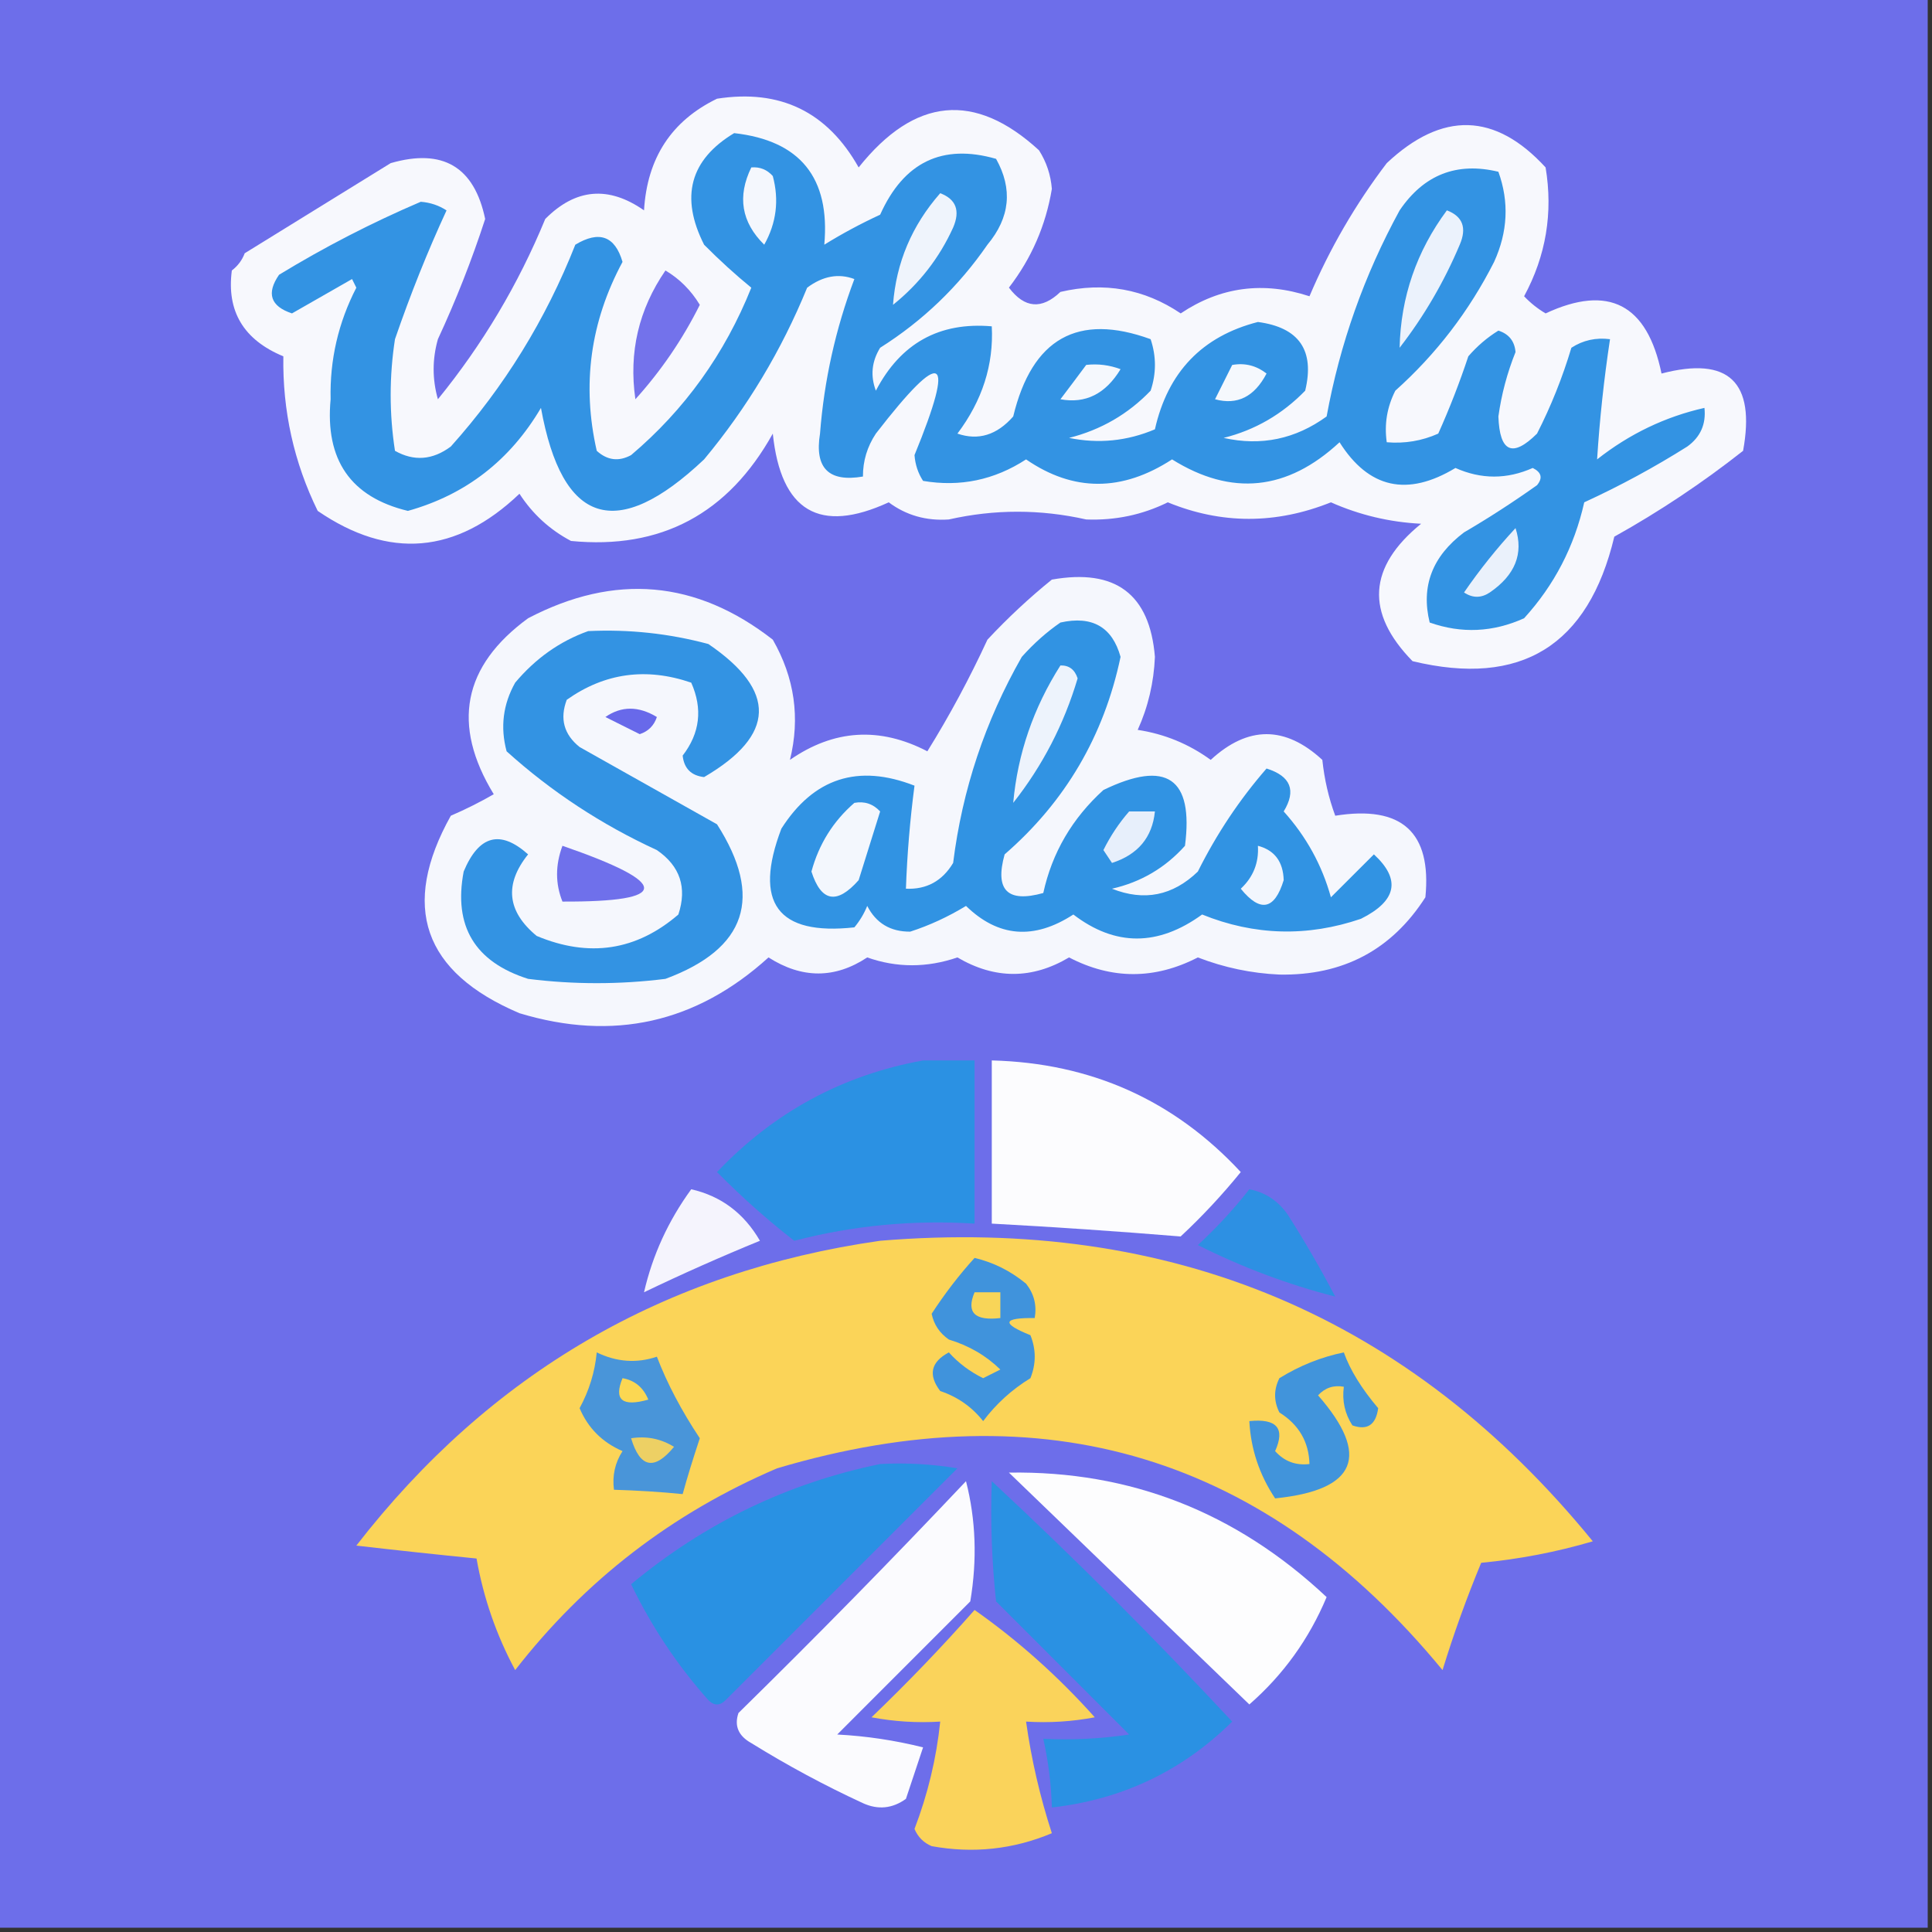 <svg width="32" height="32" viewBox="0 0 32 32" fill="none" xmlns="http://www.w3.org/2000/svg">
    <rect x="0" y="0" width="32" height="32" fill="#333333" stroke="none"/>
    <g clip-path="url(#clip0_2209_552)">
        <path fill-rule="evenodd" clip-rule="evenodd"
            d="M-0.071 -0.071C10.596 -0.071 21.262 -0.071 31.929 -0.071C31.929 10.595 31.929 21.262 31.929 31.929C21.262 31.929 10.596 31.929 -0.071 31.929C-0.071 21.262 -0.071 10.595 -0.071 -0.071Z"
            fill="#6D6EEA" />
        <path fill-rule="evenodd" clip-rule="evenodd"
            d="M11.876 1.635C12.921 1.472 13.703 1.851 14.222 2.773C15.151 1.609 16.146 1.514 17.209 2.489C17.333 2.684 17.404 2.897 17.422 3.129C17.321 3.735 17.084 4.28 16.711 4.764C16.97 5.107 17.254 5.131 17.564 4.835C18.29 4.666 18.953 4.784 19.556 5.191C20.213 4.751 20.924 4.656 21.689 4.907C22.024 4.118 22.451 3.383 22.969 2.702C23.888 1.839 24.765 1.863 25.6 2.773C25.725 3.525 25.607 4.236 25.244 4.907C25.35 5.019 25.468 5.113 25.6 5.191C26.643 4.705 27.283 5.037 27.52 6.187C28.63 5.897 29.08 6.324 28.871 7.467C28.199 7.996 27.488 8.471 26.738 8.889C26.307 10.696 25.193 11.384 23.396 10.951C22.612 10.149 22.659 9.391 23.538 8.675C23.016 8.649 22.518 8.53 22.044 8.32C21.134 8.685 20.233 8.685 19.342 8.32C18.921 8.528 18.47 8.622 17.991 8.604C17.232 8.433 16.473 8.433 15.716 8.604C15.341 8.63 15.009 8.535 14.72 8.32C13.574 8.848 12.934 8.469 12.8 7.182C12.059 8.513 10.944 9.105 9.458 8.96C9.106 8.774 8.821 8.513 8.604 8.178C7.558 9.176 6.444 9.271 5.262 8.462C4.868 7.658 4.679 6.804 4.693 5.902C4.035 5.629 3.751 5.155 3.84 4.48C3.938 4.405 4.01 4.31 4.053 4.195C4.859 3.698 5.665 3.2 6.471 2.702C7.333 2.453 7.855 2.761 8.036 3.627C7.816 4.303 7.555 4.967 7.253 5.618C7.159 5.95 7.159 6.281 7.253 6.613C7.991 5.707 8.584 4.712 9.031 3.627C9.533 3.121 10.078 3.073 10.667 3.484C10.719 2.617 11.122 2.001 11.876 1.635Z"
            fill="#F7F8FD" />
        <path fill-rule="evenodd" clip-rule="evenodd"
            d="M12.16 2.205C13.254 2.328 13.752 2.944 13.653 4.053C13.95 3.869 14.258 3.704 14.578 3.556C14.969 2.684 15.609 2.376 16.498 2.631C16.777 3.129 16.73 3.603 16.355 4.053C15.878 4.744 15.286 5.313 14.578 5.76C14.438 5.987 14.414 6.224 14.507 6.471C14.917 5.686 15.557 5.33 16.427 5.405C16.46 6.042 16.27 6.634 15.858 7.182C16.204 7.301 16.512 7.206 16.782 6.898C17.094 5.605 17.852 5.179 19.058 5.618C19.153 5.902 19.153 6.187 19.058 6.471C18.684 6.86 18.234 7.12 17.707 7.253C18.194 7.353 18.668 7.306 19.129 7.111C19.343 6.162 19.912 5.57 20.835 5.333C21.518 5.424 21.779 5.803 21.618 6.471C21.238 6.862 20.788 7.123 20.267 7.253C20.887 7.392 21.456 7.273 21.973 6.898C22.193 5.695 22.596 4.557 23.182 3.485C23.583 2.893 24.129 2.679 24.818 2.845C24.998 3.344 24.974 3.841 24.747 4.338C24.333 5.154 23.788 5.865 23.111 6.471C22.974 6.741 22.926 7.025 22.969 7.325C23.266 7.35 23.551 7.303 23.822 7.182C24.009 6.765 24.175 6.339 24.32 5.902C24.465 5.734 24.631 5.591 24.818 5.476C24.991 5.531 25.086 5.649 25.102 5.831C24.964 6.176 24.869 6.531 24.818 6.898C24.839 7.49 25.052 7.585 25.458 7.182C25.691 6.725 25.88 6.251 26.027 5.76C26.22 5.635 26.433 5.588 26.667 5.618C26.566 6.284 26.495 6.948 26.453 7.609C26.99 7.186 27.583 6.902 28.231 6.756C28.26 7.025 28.165 7.238 27.947 7.396C27.401 7.74 26.832 8.048 26.24 8.32C26.076 9.051 25.744 9.691 25.244 10.24C24.729 10.473 24.207 10.497 23.68 10.311C23.533 9.712 23.723 9.214 24.249 8.818C24.664 8.575 25.067 8.314 25.458 8.036C25.556 7.917 25.532 7.823 25.387 7.751C24.96 7.941 24.533 7.941 24.107 7.751C23.31 8.232 22.67 8.09 22.187 7.325C21.322 8.129 20.398 8.224 19.413 7.609C18.584 8.148 17.778 8.148 16.995 7.609C16.469 7.951 15.9 8.069 15.289 7.965C15.206 7.838 15.159 7.695 15.147 7.538C15.835 5.859 15.622 5.741 14.507 7.182C14.363 7.399 14.292 7.636 14.293 7.893C13.726 7.99 13.489 7.753 13.582 7.182C13.65 6.301 13.84 5.447 14.151 4.622C13.89 4.524 13.629 4.571 13.369 4.765C12.945 5.802 12.376 6.751 11.662 7.609C10.212 8.979 9.311 8.695 8.96 6.756C8.447 7.626 7.712 8.195 6.756 8.462C5.809 8.234 5.382 7.617 5.476 6.613C5.461 5.959 5.604 5.343 5.902 4.765C5.878 4.717 5.855 4.67 5.831 4.622C5.497 4.813 5.165 5.003 4.836 5.191C4.48 5.073 4.409 4.859 4.622 4.551C5.379 4.09 6.162 3.687 6.969 3.342C7.126 3.354 7.269 3.402 7.396 3.485C7.084 4.16 6.799 4.871 6.542 5.618C6.447 6.234 6.447 6.851 6.542 7.467C6.856 7.644 7.165 7.621 7.467 7.396C8.352 6.408 9.039 5.294 9.529 4.053C9.925 3.814 10.186 3.909 10.311 4.338C9.777 5.331 9.635 6.374 9.884 7.467C10.058 7.625 10.248 7.649 10.453 7.538C11.34 6.787 12.004 5.863 12.444 4.765C12.176 4.546 11.915 4.308 11.662 4.053C11.262 3.263 11.428 2.646 12.16 2.205Z"
            fill="#3393E3" />
        <path fill-rule="evenodd" clip-rule="evenodd"
            d="M12.444 2.773C12.586 2.761 12.705 2.809 12.8 2.916C12.907 3.314 12.86 3.694 12.658 4.053C12.28 3.681 12.209 3.254 12.444 2.773Z"
            fill="#F4F7FD" />
        <path fill-rule="evenodd" clip-rule="evenodd"
            d="M15.573 3.2C15.836 3.3 15.907 3.49 15.787 3.769C15.558 4.273 15.226 4.7 14.791 5.049C14.843 4.35 15.104 3.734 15.573 3.2Z"
            fill="#EFF4FC" />
        <path fill-rule="evenodd" clip-rule="evenodd"
            d="M23.965 3.484C24.227 3.584 24.298 3.774 24.178 4.053C23.918 4.669 23.586 5.238 23.182 5.76C23.201 4.921 23.462 4.163 23.965 3.484Z"
            fill="#EBF2FC" />
        <path fill-rule="evenodd" clip-rule="evenodd"
            d="M11.022 4.48C11.256 4.619 11.446 4.809 11.591 5.049C11.306 5.62 10.95 6.141 10.524 6.613C10.412 5.837 10.578 5.126 11.022 4.48Z"
            fill="#7372EB" />
        <path fill-rule="evenodd" clip-rule="evenodd"
            d="M17.991 6.044C18.186 6.022 18.376 6.046 18.56 6.115C18.312 6.524 17.98 6.69 17.564 6.613C17.71 6.421 17.852 6.231 17.991 6.044Z"
            fill="#F5F8FD" />
        <path fill-rule="evenodd" clip-rule="evenodd"
            d="M20.409 6.045C20.619 6.007 20.809 6.055 20.978 6.187C20.777 6.572 20.492 6.714 20.125 6.613C20.221 6.42 20.316 6.23 20.409 6.045Z"
            fill="#F5F8FD" />
        <path fill-rule="evenodd" clip-rule="evenodd"
            d="M25.102 8.747C25.238 9.169 25.096 9.525 24.676 9.813C24.533 9.908 24.391 9.908 24.249 9.813C24.51 9.434 24.794 9.079 25.102 8.747Z"
            fill="#EAF1FB" />
        <path fill-rule="evenodd" clip-rule="evenodd"
            d="M17.422 9.6C18.476 9.413 19.044 9.84 19.129 10.88C19.111 11.305 19.017 11.708 18.844 12.089C19.289 12.157 19.692 12.323 20.053 12.586C20.67 12.018 21.286 12.018 21.902 12.586C21.936 12.909 22.007 13.217 22.116 13.511C23.218 13.334 23.715 13.784 23.609 14.862C23.05 15.734 22.244 16.161 21.191 16.142C20.725 16.121 20.275 16.026 19.84 15.858C19.126 16.226 18.415 16.226 17.707 15.858C17.094 16.222 16.478 16.222 15.858 15.858C15.352 16.031 14.854 16.031 14.364 15.858C13.829 16.212 13.284 16.212 12.729 15.858C11.532 16.944 10.157 17.252 8.604 16.782C7.008 16.104 6.629 15.013 7.467 13.511C7.711 13.406 7.948 13.287 8.178 13.155C7.476 12.004 7.665 11.032 8.747 10.24C10.183 9.49 11.534 9.608 12.8 10.595C13.161 11.226 13.256 11.89 13.084 12.586C13.812 12.081 14.57 12.034 15.36 12.444C15.726 11.855 16.058 11.238 16.355 10.595C16.696 10.23 17.052 9.899 17.422 9.6Z"
            fill="#F5F7FD" />
        <path fill-rule="evenodd" clip-rule="evenodd"
            d="M17.564 10.311C18.09 10.194 18.422 10.384 18.56 10.88C18.285 12.188 17.645 13.279 16.64 14.151C16.474 14.744 16.687 14.957 17.28 14.791C17.426 14.124 17.758 13.555 18.276 13.085C19.322 12.578 19.772 12.886 19.627 14.009C19.3 14.374 18.897 14.611 18.418 14.72C18.95 14.931 19.424 14.837 19.84 14.436C20.151 13.812 20.53 13.244 20.978 12.729C21.379 12.855 21.474 13.092 21.262 13.44C21.636 13.856 21.897 14.33 22.044 14.862C22.282 14.625 22.518 14.388 22.756 14.151C23.207 14.566 23.136 14.921 22.542 15.218C21.654 15.521 20.776 15.497 19.911 15.147C19.181 15.677 18.47 15.677 17.778 15.147C17.126 15.571 16.534 15.524 16 15.005C15.704 15.185 15.395 15.328 15.076 15.431C14.748 15.433 14.511 15.291 14.364 15.005C14.311 15.135 14.24 15.253 14.151 15.36C12.878 15.499 12.475 14.954 12.942 13.725C13.477 12.886 14.212 12.648 15.147 13.013C15.073 13.579 15.025 14.148 15.005 14.72C15.346 14.735 15.607 14.593 15.787 14.293C15.938 13.08 16.318 11.942 16.924 10.88C17.123 10.657 17.337 10.467 17.564 10.311Z"
            fill="#3193E3" />
        <path fill-rule="evenodd" clip-rule="evenodd"
            d="M9.742 10.453C10.418 10.421 11.081 10.492 11.733 10.667C12.872 11.443 12.848 12.178 11.662 12.871C11.449 12.847 11.33 12.729 11.307 12.515C11.594 12.143 11.641 11.74 11.449 11.307C10.702 11.051 10.015 11.146 9.387 11.591C9.269 11.904 9.34 12.165 9.6 12.373C10.358 12.8 11.117 13.227 11.876 13.653C12.649 14.862 12.365 15.715 11.022 16.213C10.264 16.308 9.505 16.308 8.747 16.213C7.864 15.932 7.508 15.34 7.68 14.435C7.931 13.834 8.286 13.739 8.747 14.151C8.35 14.646 8.398 15.096 8.889 15.502C9.756 15.865 10.539 15.747 11.236 15.147C11.383 14.701 11.265 14.345 10.88 14.08C9.96 13.657 9.13 13.111 8.391 12.444C8.284 12.046 8.331 11.666 8.533 11.307C8.87 10.906 9.272 10.621 9.742 10.453Z"
            fill="#3393E3" />
        <path fill-rule="evenodd" clip-rule="evenodd"
            d="M17.564 11.022C17.706 11.018 17.801 11.089 17.849 11.236C17.624 11.994 17.268 12.682 16.782 13.298C16.856 12.483 17.117 11.725 17.564 11.022Z"
            fill="#EDF3FC" />
        <path fill-rule="evenodd" clip-rule="evenodd"
            d="M10.027 11.876C10.292 11.692 10.576 11.692 10.88 11.876C10.833 12.018 10.738 12.113 10.596 12.16C10.402 12.063 10.213 11.969 10.027 11.876Z"
            fill="#6869EA" />
        <path fill-rule="evenodd" clip-rule="evenodd"
            d="M14.151 13.298C14.318 13.267 14.46 13.314 14.578 13.44C14.46 13.819 14.341 14.198 14.222 14.578C13.862 14.986 13.601 14.939 13.44 14.436C13.563 13.982 13.8 13.602 14.151 13.298Z"
            fill="#F3F7FD" />
        <path fill-rule="evenodd" clip-rule="evenodd"
            d="M18.702 13.44C18.845 13.44 18.987 13.44 19.129 13.44C19.086 13.869 18.849 14.154 18.418 14.293C18.37 14.222 18.323 14.151 18.276 14.08C18.392 13.846 18.534 13.633 18.702 13.44Z"
            fill="#E7EFFB" />
        <path fill-rule="evenodd" clip-rule="evenodd"
            d="M20.835 14.009C21.111 14.082 21.253 14.271 21.262 14.578C21.111 15.071 20.874 15.118 20.551 14.72C20.757 14.528 20.852 14.291 20.835 14.009Z"
            fill="#F2F6FD" />
        <path fill-rule="evenodd" clip-rule="evenodd"
            d="M9.316 14.009C11.118 14.632 11.118 14.94 9.316 14.933C9.197 14.637 9.197 14.329 9.316 14.009Z"
            fill="#6F70EB" />
        <path fill-rule="evenodd" clip-rule="evenodd"
            d="M16.427 17.564C18.071 17.606 19.446 18.222 20.551 19.413C20.245 19.79 19.913 20.146 19.555 20.48C18.518 20.395 17.475 20.323 16.427 20.267C16.427 19.366 16.427 18.465 16.427 17.564Z"
            fill="#FCFCFE" />
        <path fill-rule="evenodd" clip-rule="evenodd"
            d="M15.289 17.564C15.573 17.564 15.858 17.564 16.142 17.564C16.142 18.465 16.142 19.366 16.142 20.267C15.128 20.203 14.133 20.297 13.155 20.551C12.714 20.208 12.287 19.829 11.876 19.413C12.817 18.422 13.955 17.806 15.289 17.564Z"
            fill="#2B91E3" />
        <path fill-rule="evenodd" clip-rule="evenodd"
            d="M11.449 19.698C11.942 19.81 12.322 20.094 12.587 20.551C11.937 20.817 11.297 21.101 10.667 21.404C10.808 20.789 11.069 20.22 11.449 19.698Z"
            fill="#F5F4FD" />
        <path fill-rule="evenodd" clip-rule="evenodd"
            d="M20.693 19.698C20.959 19.749 21.173 19.891 21.333 20.124C21.612 20.563 21.873 21.014 22.116 21.476C21.337 21.277 20.579 20.993 19.84 20.622C20.154 20.332 20.438 20.024 20.693 19.698Z"
            fill="#2D90E3" />
        <path fill-rule="evenodd" clip-rule="evenodd"
            d="M14.578 20.551C19.413 20.15 23.348 21.809 26.382 25.529C25.778 25.707 25.162 25.825 24.533 25.885C24.293 26.464 24.079 27.056 23.893 27.662C20.974 24.117 17.3 23.003 12.871 24.32C11.134 25.062 9.688 26.176 8.533 27.662C8.222 27.083 8.008 26.467 7.893 25.814C7.23 25.748 6.567 25.677 5.902 25.6C8.117 22.744 11.008 21.061 14.578 20.551Z"
            fill="#FBD458" />
        <path fill-rule="evenodd" clip-rule="evenodd"
            d="M16.142 20.835C16.455 20.909 16.739 21.051 16.995 21.262C17.128 21.431 17.175 21.621 17.138 21.831C16.605 21.825 16.582 21.92 17.067 22.115C17.162 22.352 17.162 22.59 17.067 22.827C16.76 23.015 16.499 23.252 16.284 23.538C16.097 23.302 15.86 23.136 15.573 23.04C15.37 22.773 15.417 22.559 15.716 22.4C15.876 22.578 16.066 22.72 16.284 22.827C16.379 22.779 16.474 22.732 16.569 22.684C16.334 22.454 16.049 22.288 15.716 22.187C15.563 22.081 15.468 21.939 15.431 21.76C15.65 21.424 15.887 21.116 16.142 20.835Z"
            fill="#4093DC" />
        <path fill-rule="evenodd" clip-rule="evenodd"
            d="M16.142 21.404C16.284 21.404 16.427 21.404 16.569 21.404C16.569 21.547 16.569 21.689 16.569 21.831C16.143 21.881 16.001 21.739 16.142 21.404Z"
            fill="#F8D558" />
        <path fill-rule="evenodd" clip-rule="evenodd"
            d="M9.884 22.4C10.214 22.56 10.546 22.584 10.88 22.471C11.049 22.913 11.286 23.363 11.591 23.822C11.476 24.169 11.381 24.477 11.307 24.747C10.94 24.71 10.56 24.687 10.169 24.675C10.139 24.442 10.186 24.228 10.311 24.035C9.977 23.891 9.74 23.654 9.6 23.324C9.758 23.033 9.853 22.725 9.884 22.4Z"
            fill="#4995D9" />
        <path fill-rule="evenodd" clip-rule="evenodd"
            d="M10.311 22.827C10.513 22.862 10.656 22.981 10.738 23.182C10.305 23.305 10.163 23.186 10.311 22.827Z"
            fill="#FBD752" />
        <path fill-rule="evenodd" clip-rule="evenodd"
            d="M10.453 23.822C10.708 23.782 10.945 23.829 11.164 23.964C10.838 24.361 10.601 24.314 10.453 23.822Z"
            fill="#EDD064" />
        <path fill-rule="evenodd" clip-rule="evenodd"
            d="M22.258 22.4C22.361 22.69 22.551 22.998 22.827 23.324C22.789 23.601 22.647 23.696 22.4 23.609C22.275 23.416 22.227 23.203 22.258 22.969C22.091 22.938 21.948 22.985 21.831 23.111C22.706 24.113 22.469 24.681 21.12 24.818C20.859 24.426 20.717 24 20.693 23.538C21.148 23.492 21.29 23.657 21.12 24.035C21.271 24.204 21.461 24.276 21.689 24.249C21.679 23.881 21.513 23.597 21.191 23.395C21.096 23.206 21.096 23.016 21.191 22.827C21.529 22.618 21.885 22.476 22.258 22.4Z"
            fill="#4194DB" />
        <path fill-rule="evenodd" clip-rule="evenodd"
            d="M16.711 24.391C18.72 24.359 20.474 25.046 21.973 26.453C21.682 27.147 21.255 27.74 20.693 28.231C19.363 26.948 18.036 25.668 16.711 24.391Z"
            fill="#FDFDFE" />
        <path fill-rule="evenodd" clip-rule="evenodd"
            d="M14.578 24.249C15.007 24.226 15.434 24.249 15.858 24.32C14.578 25.6 13.298 26.88 12.018 28.16C11.923 28.255 11.828 28.255 11.733 28.16C11.218 27.581 10.792 26.941 10.453 26.24C11.671 25.228 13.046 24.564 14.578 24.249Z"
            fill="#2991E3" />
        <path fill-rule="evenodd" clip-rule="evenodd"
            d="M16 24.533C16.163 25.171 16.187 25.834 16.071 26.524C15.336 27.259 14.601 27.994 13.867 28.729C14.348 28.754 14.822 28.825 15.289 28.942C15.194 29.227 15.099 29.511 15.005 29.795C14.781 29.956 14.543 29.98 14.293 29.866C13.654 29.571 13.038 29.239 12.444 28.871C12.23 28.752 12.159 28.586 12.231 28.373C13.516 27.112 14.773 25.832 16 24.533Z"
            fill="#FBFBFE" />
        <path fill-rule="evenodd" clip-rule="evenodd"
            d="M16.427 24.533C17.799 25.81 19.126 27.138 20.409 28.515C19.584 29.331 18.589 29.805 17.422 29.938C17.412 29.553 17.364 29.174 17.28 28.8C17.756 28.823 18.23 28.8 18.702 28.729C17.967 27.994 17.233 27.259 16.498 26.524C16.427 25.862 16.403 25.199 16.427 24.533Z"
            fill="#2A91E3" />
        <path fill-rule="evenodd" clip-rule="evenodd"
            d="M16.142 26.666C16.864 27.174 17.527 27.766 18.133 28.444C17.757 28.515 17.378 28.539 16.995 28.515C17.083 29.144 17.226 29.76 17.422 30.364C16.782 30.632 16.119 30.703 15.431 30.578C15.299 30.522 15.204 30.428 15.147 30.293C15.367 29.718 15.51 29.125 15.573 28.515C15.191 28.539 14.812 28.515 14.435 28.444C15.033 27.87 15.602 27.278 16.142 26.666Z"
            fill="#FAD35B" />
    </g>
    <defs>
        <clipPath id="clip0_2209_552">
            <rect width="32" height="32" fill="white" />
        </clipPath>
    </defs>
</svg>